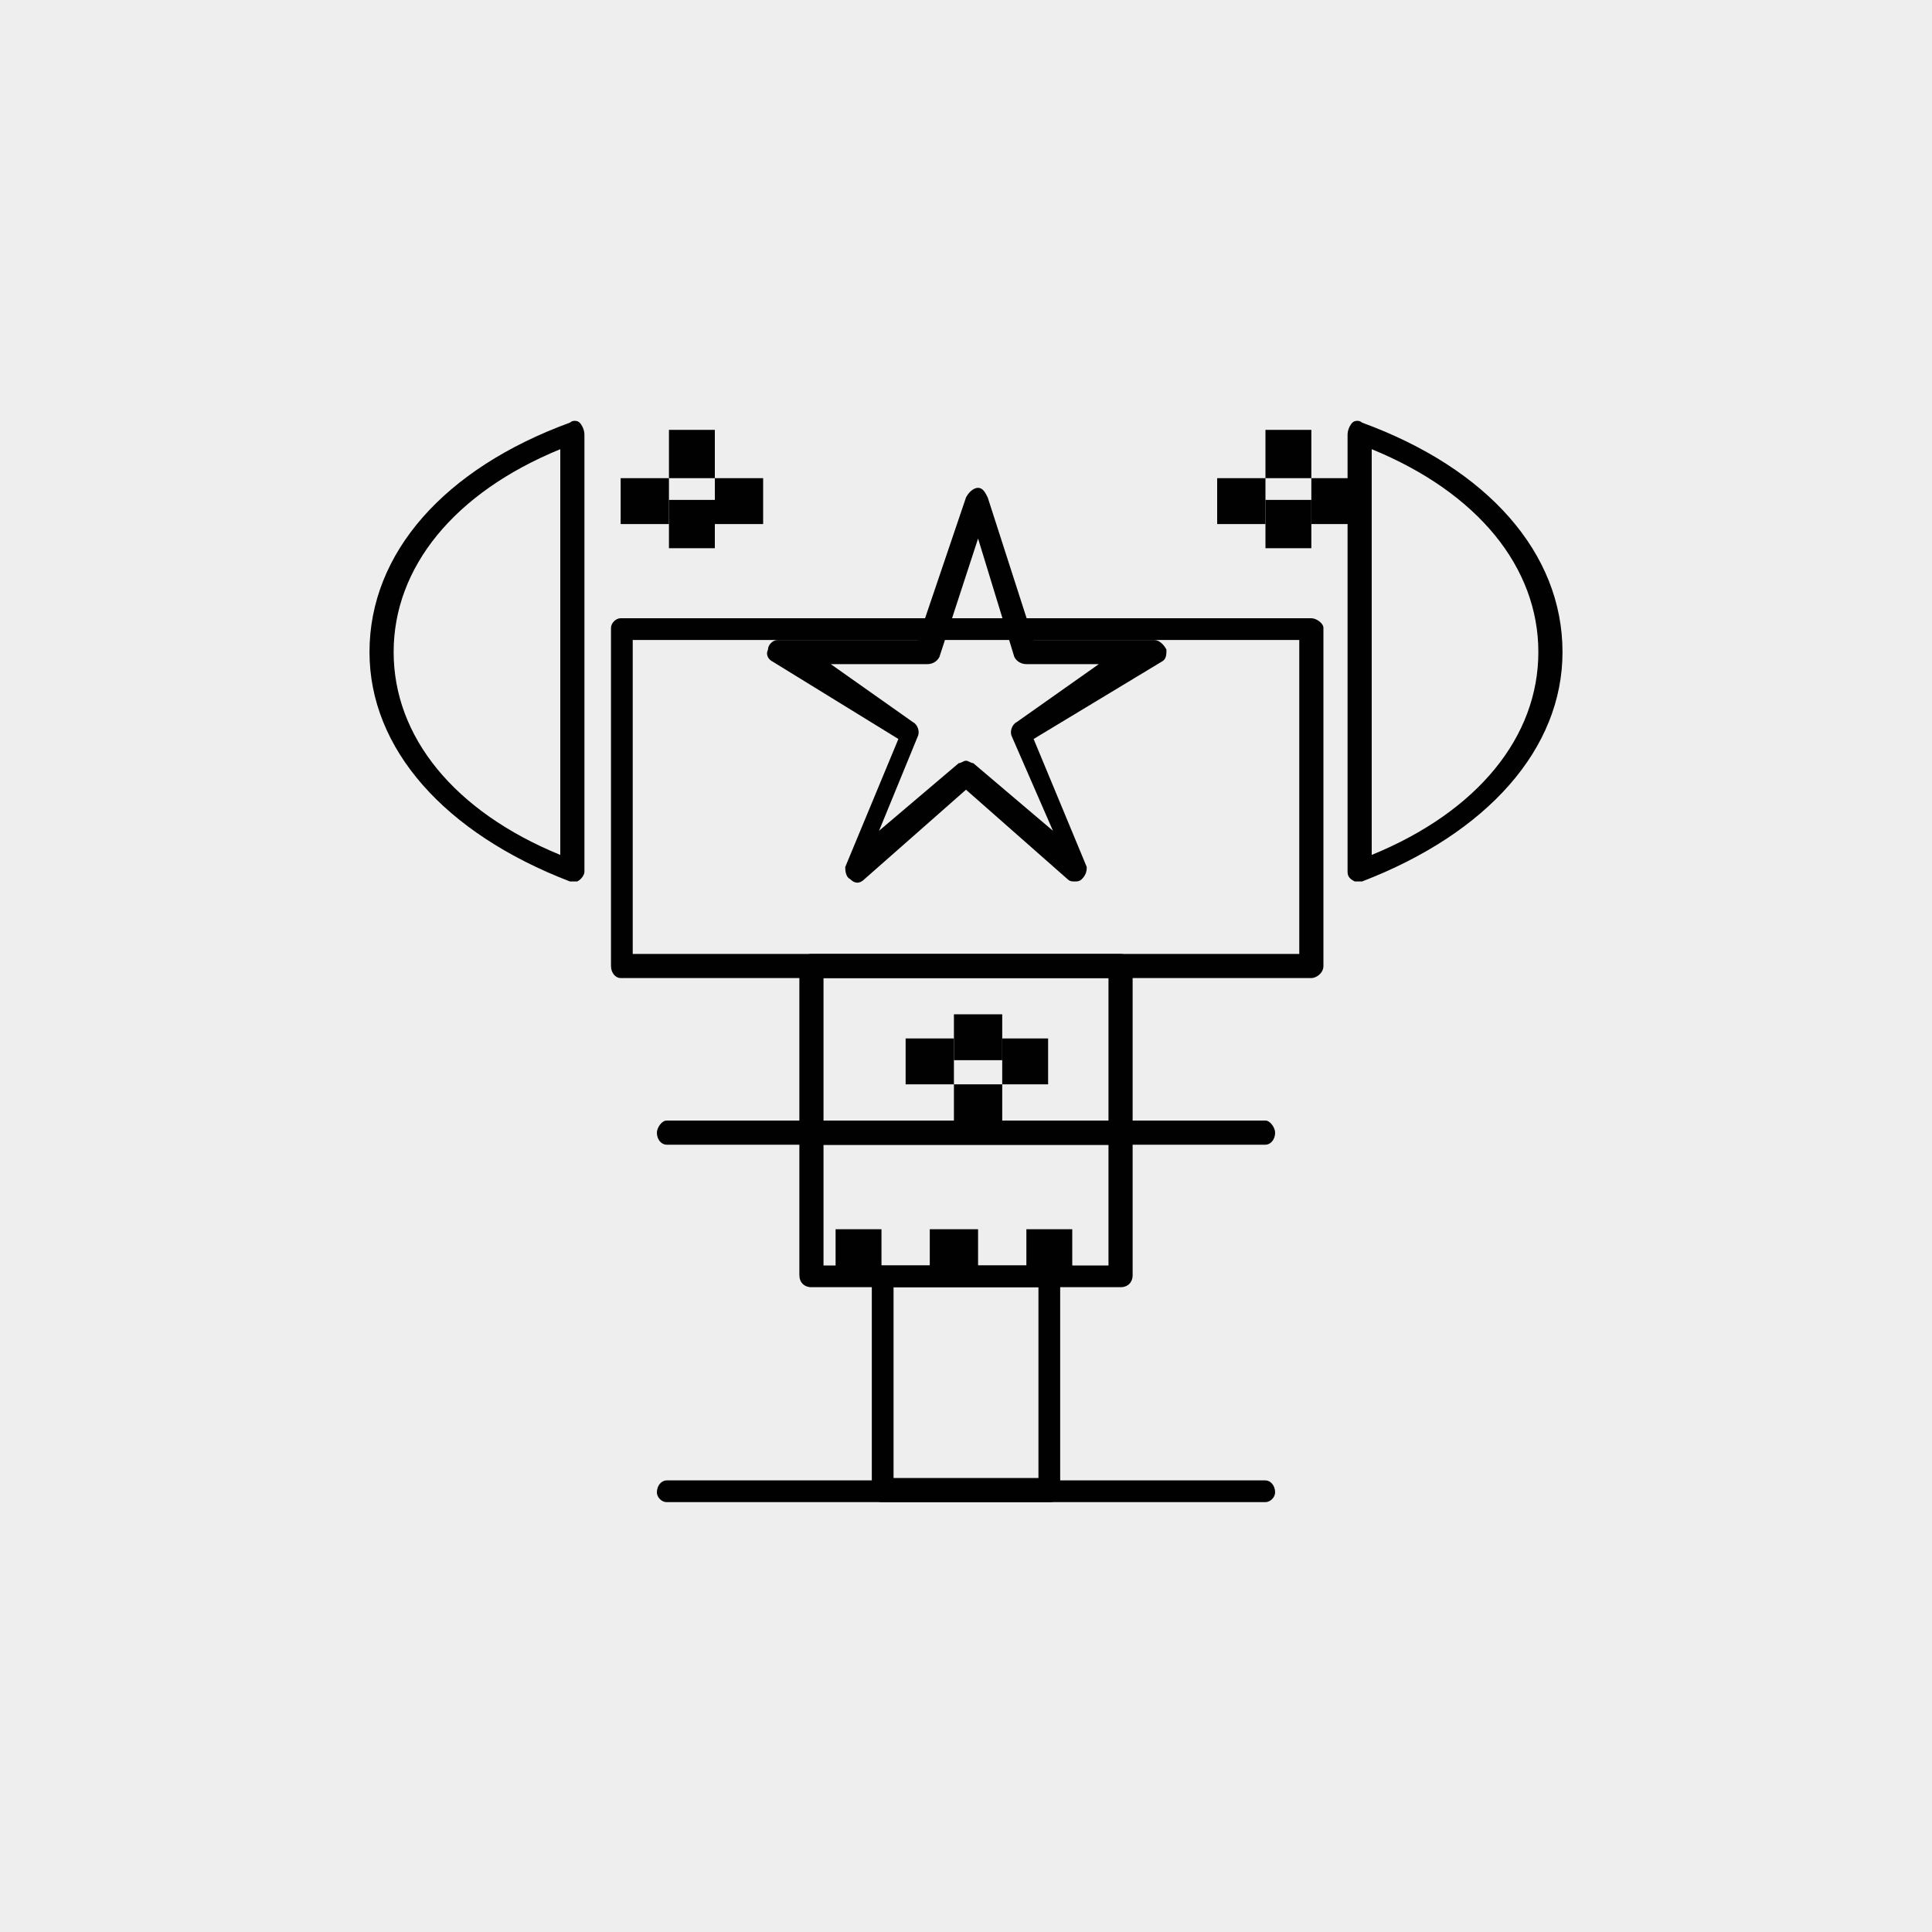 <svg xmlns="http://www.w3.org/2000/svg" width="800pt" height="800pt" viewBox="0 0 800 800" version="1.1">
  <defs/>
   <path fill-rule="evenodd" fill="#efeeee" d="M0,0 L800,0 L800,800 L0,800 L0,0 Z"/>
  <path fill-rule="evenodd" fill="#010101" d="M524,474 L276,474 C274,474 272,472 272,469 C272,467 274,464 276,464 L524,464 C526,464 528,467 528,469 C528,472 526,474 524,474"/>
  <path fill-rule="evenodd" fill="#010101" d="M464,474 L336,474 C333,474 331,472 331,469 L331,400 C331,398 333,395 336,395 L464,395 C467,395 469,398 469,400 L469,469 C469,472 467,474 464,474 M341,464 L459,464 L459,405 L341,405 Z"/>
  <path fill-rule="evenodd" fill="#010101" d="M435,622 L365,622 C363,622 361,620 361,618 L361,528 C361,526 363,524 365,524 L435,524 C437,524 439,526 439,528 L439,618 C439,620 437,622 435,622 M370,612 L430,612 L430,533 L370,533 Z"/>
  <path fill-rule="evenodd" fill="#010101" d="M524,622 L276,622 C274,622 272,620 272,618 C272,615 274,613 276,613 L524,613 C526,613 528,615 528,618 C528,620 526,622 524,622"/>
  <path fill-rule="evenodd" fill="#010101" d="M464,533 L336,533 C333,533 331,531 331,528 L331,469 C331,467 333,464 336,464 L464,464 C467,464 469,467 469,469 L469,528 C469,531 467,533 464,533 M341,524 L459,524 L459,474 L341,474 Z"/>
  <path fill-rule="evenodd" fill="#010101" d="M543,405 L257,405 C255,405 253,403 253,400 L253,260 C253,258 255,256 257,256 L543,256 C545,256 548,258 548,260 L548,400 C548,403 545,405 543,405 M262,395 L538,395 L538,265 L262,265 Z"/>
  <path fill-rule="evenodd" fill="#010101" d="M445,365 C444,365 443,365 442,364 L400,327 L358,364 C356,366 354,366 352,364 C350,363 350,360 350,359 L372,306 L320,274 C318,273 317,271 318,269 C318,267 320,265 322,265 L380,265 L400,206 C401,204 403,202 405,202 C407,202 408,204 409,206 L428,265 L478,265 C480,265 482,267 483,269 C483,271 483,273 481,274 L428,306 L450,359 C450,360 450,362 448,364 C447,365 446,365 445,365 Z M400,315 C401,315 402,316 403,316 L436,344 L419,305 C418,303 419,300 421,299 L455,275 L425,275 C423,275 421,274 420,272 L405,223 L389,272 C388,274 386,275 384,275 L344,275 L378,299 C380,300 381,303 380,305 L364,344 L397,316 C398,316 399,315 400,315 Z"/>
  <path fill-rule="evenodd" fill="#010101" d="M237,365 C237,365 236,365 236,365 C184,345 153,310 153,270 C153,229 184,194 236,175 C237,174 239,174 240,175 C241,176 242,178 242,180 L242,361 C242,362 241,364 239,365 C239,365 238,365 237,365 Z M232,186 C188,204 163,235 163,270 C163,305 188,336 232,354 Z"/>
  <path fill-rule="evenodd" fill="#010101" d="M563,365 C562,365 561,365 561,365 C559,364 558,363 558,361 L558,180 C558,178 559,176 560,175 C561,174 563,174 564,175 C616,194 647,229 647,270 C647,310 616,345 564,365 C564,365 563,365 563,365 Z M568,186 L568,354 C612,336 637,305 637,270 C637,235 612,204 568,186 Z"/>
  <path fill-rule="evenodd" fill="#010101" d="M346,509 L365,509 L365,528 L346,528 Z"/>
  <path fill-rule="evenodd" fill="#010101" d="M385,509 L405,509 L405,528 L385,528 Z"/>
  <path fill-rule="evenodd" fill="#010101" d="M425,509 L444,509 L444,528 L425,528 Z"/>
  <path fill-rule="evenodd" fill="#010101" d="M395,420 L415,420 L415,439 L395,439 Z"/>
  <path fill-rule="evenodd" fill="#010101" d="M395,449 L415,449 L415,469 L395,469 Z"/>
  <path fill-rule="evenodd" fill="#010101" d="M375,430 L395,430 L395,449 L375,449 Z"/>
  <path fill-rule="evenodd" fill="#010101" d="M415,430 L434,430 L434,449 L415,449 Z"/>
  <path fill-rule="evenodd" fill="#010101" d="M277,178 L296,178 L296,198 L277,198 Z"/>
  <path fill-rule="evenodd" fill="#010101" d="M277,207 L296,207 L296,227 L277,227 Z"/>
  <path fill-rule="evenodd" fill="#010101" d="M257,198 L277,198 L277,217 L257,217 Z"/>
  <path fill-rule="evenodd" fill="#010101" d="M296,198 L316,198 L316,217 L296,217 Z"/>
  <path fill-rule="evenodd" fill="#010101" d="M524,178 L543,178 L543,198 L524,198 Z"/>
  <path fill-rule="evenodd" fill="#010101" d="M524,207 L543,207 L543,227 L524,227 Z"/>
  <path fill-rule="evenodd" fill="#010101" d="M504,198 L524,198 L524,217 L504,217 Z"/>
  <path fill-rule="evenodd" fill="#010101" d="M543,198 L563,198 L563,217 L543,217 Z"/>
</svg>
